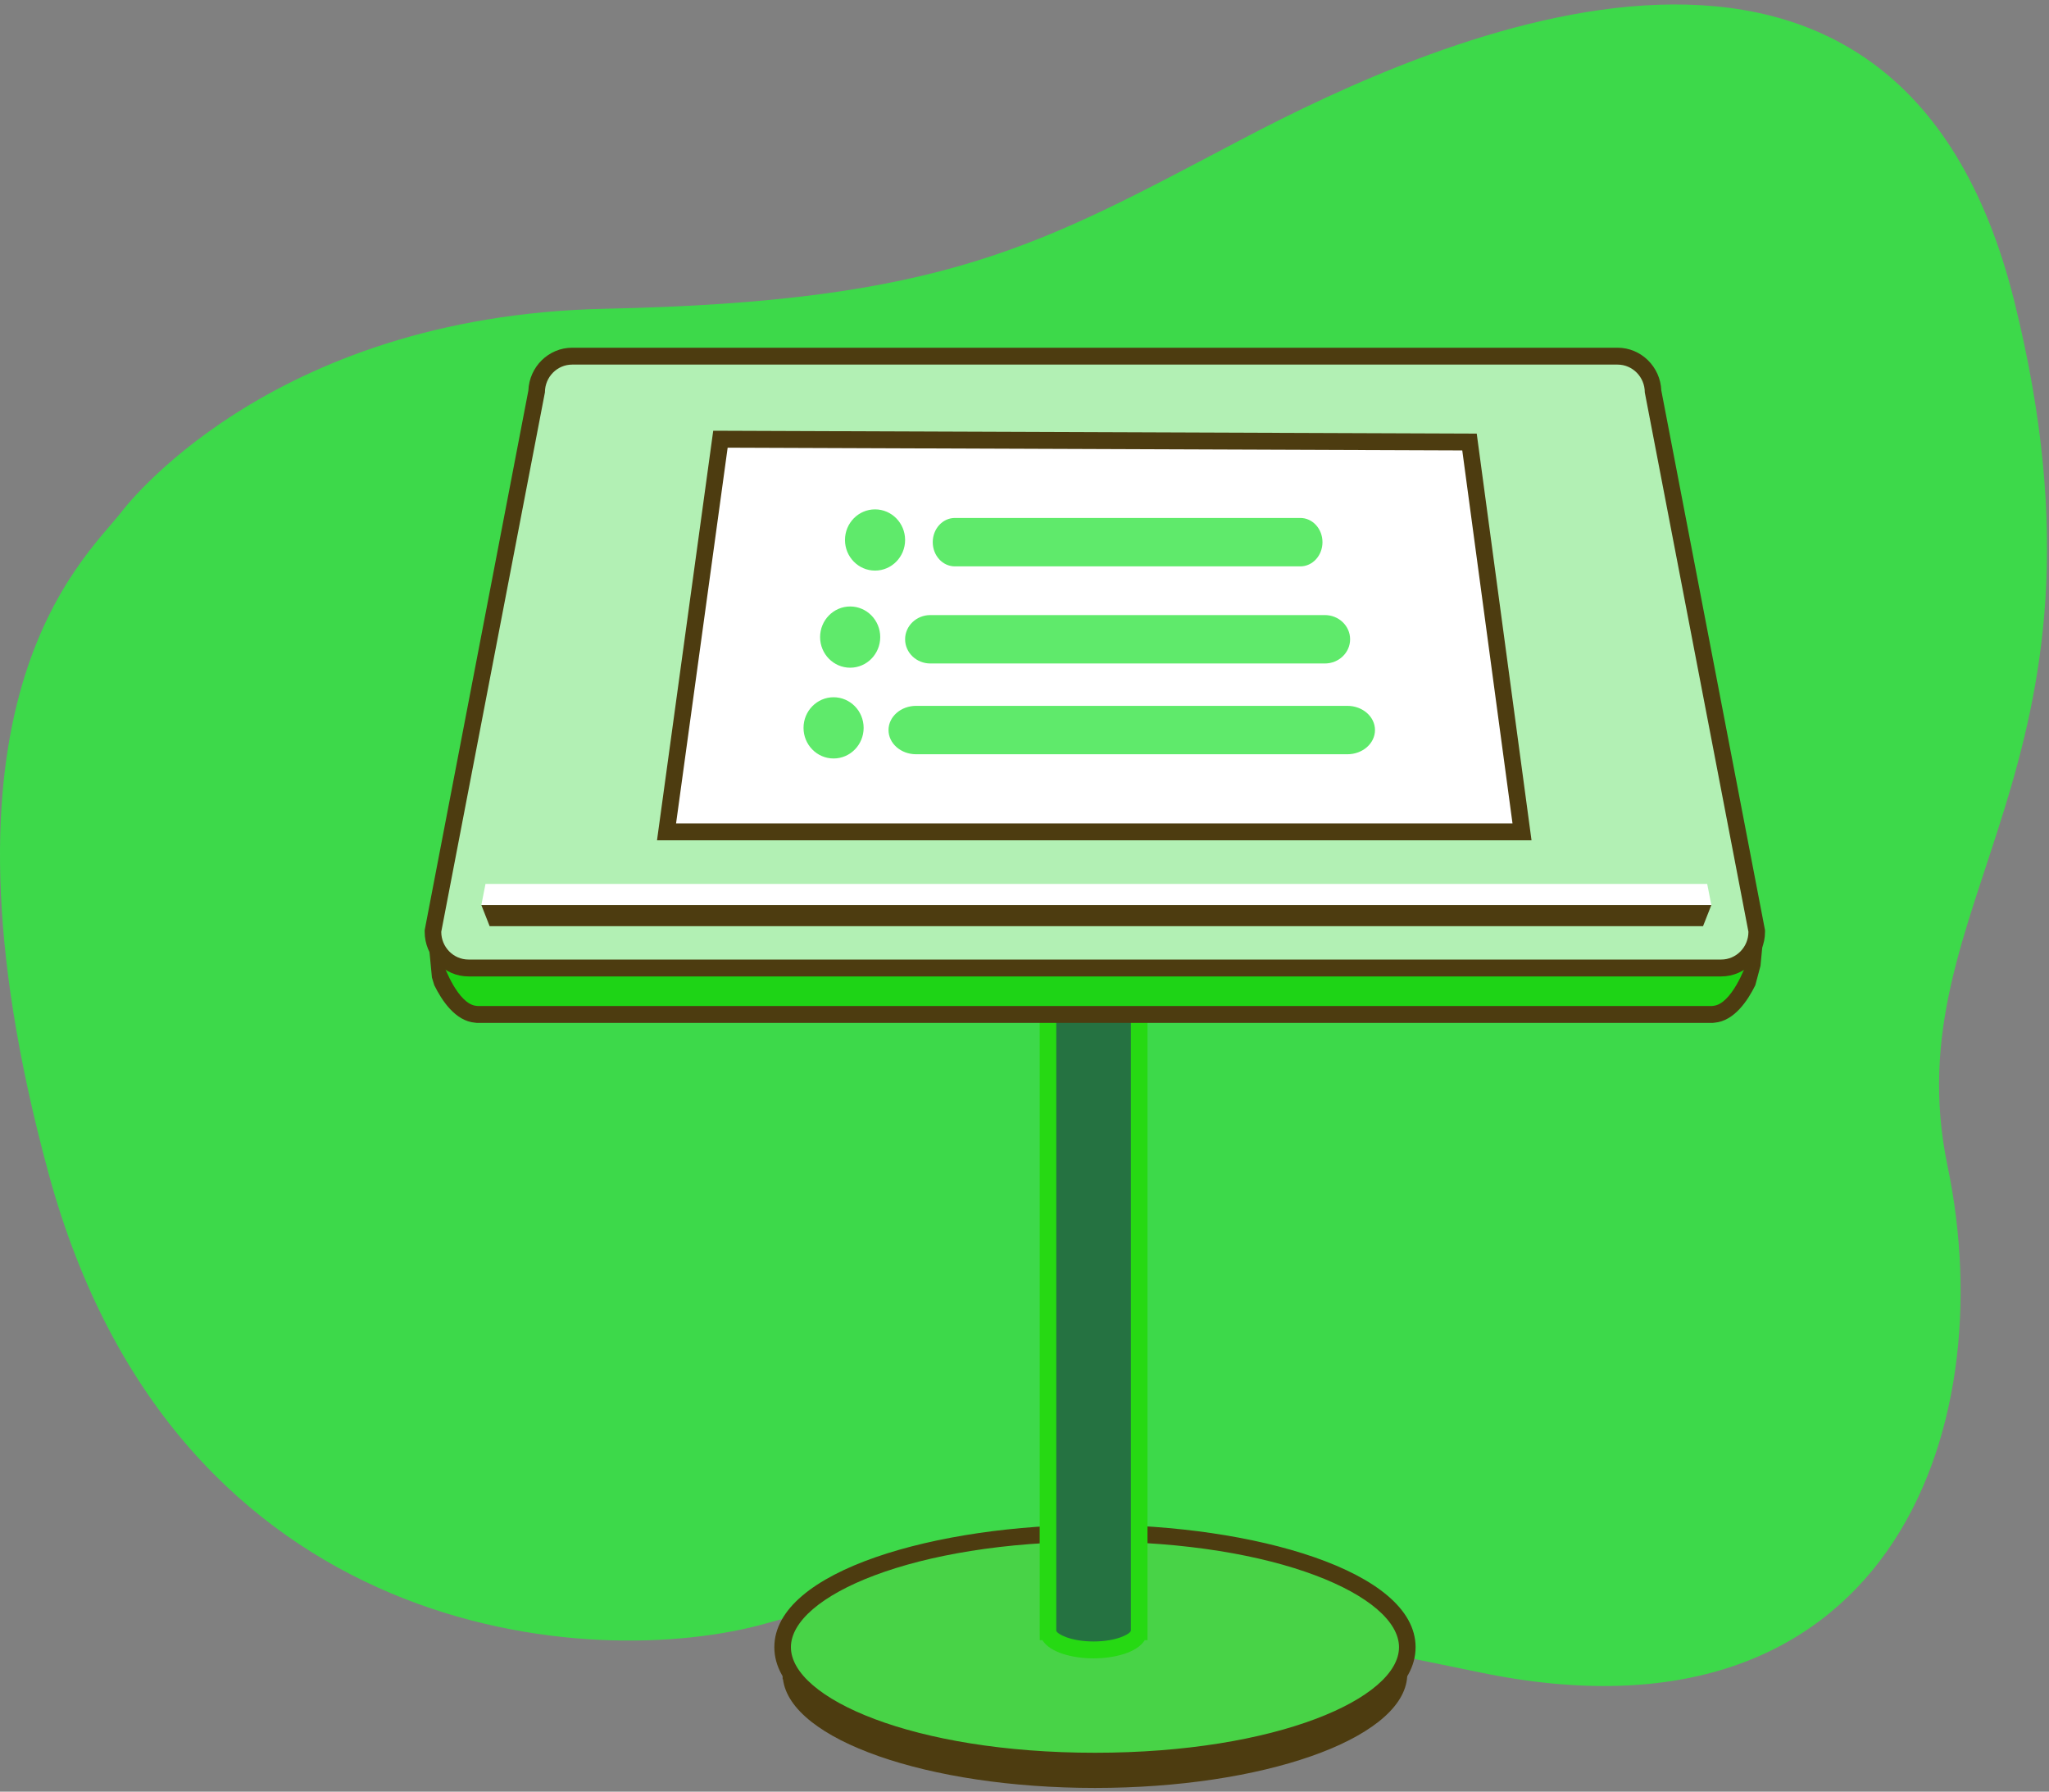 <?xml version="1.0" encoding="UTF-8"?>
<svg width="167px" height="146px" viewBox="0 0 167 146" version="1.1" xmlns="http://www.w3.org/2000/svg" xmlns:xlink="http://www.w3.org/1999/xlink">
    <rect x="0" y="0" width="167" height="146" fill="#808080" stroke="none"/>
    <!-- Generator: Sketch 47.1 (45422) - http://www.bohemiancoding.com/sketch -->
    <title>Conference Icon Copy</title>
    <desc>Created with Sketch.</desc>
    <defs></defs>
    <g id="Home" stroke="none" stroke-width="1" fill="none" fill-rule="evenodd">
        <g id="Mobile" transform="translate(-76, -2471)">
            <g id="Group-5" transform="translate(50, 2471)">
                <g id="Conference-Icon-Copy" transform="translate(26, 0)">
                    <path d="M9.857,41.77 C9.857,41.77 21.659,25.733 49.346,25.159 C77.034,24.586 84.75,20.005 101.091,11.413 C117.43,2.821 154.65,-13.789 164.182,24.586 C173.714,62.963 154.197,73.272 158.735,95.038 C163.274,116.803 153.742,143.151 120.608,136.277 C87.474,129.404 76.58,128.258 62.509,132.268 C48.438,136.277 14.396,133.986 3.956,95.611 C-6.483,57.235 6.679,45.779 9.857,41.77" id="Fill-1" fill="#3DD94A"></path>
                    <path d="M114.672,136.805 C114.687,136.672 114.699,136.539 114.699,136.404 C114.699,136.27 114.687,136.137 114.672,136.004 L114.672,134.111 L113.915,134.111 C111.116,130.09 101.132,127.115 89.243,127.115 C77.354,127.115 67.37,130.09 64.57,134.111 L63.787,134.111 L63.787,136.4 C63.787,136.401 63.786,136.403 63.786,136.404 C63.786,136.406 63.787,136.408 63.787,136.409 L63.787,136.834 L63.816,136.834 C64.432,141.765 75.579,145.694 89.243,145.694 C102.907,145.694 114.054,141.765 114.67,136.834 L114.672,136.834 L114.672,136.805 Z" id="Fill-4" fill="#4D3C10"></path>
                    <path d="M114.699,134.225 C114.699,139.356 103.302,143.515 89.243,143.515 C75.183,143.515 63.787,139.356 63.787,134.225 C63.787,129.095 75.183,124.936 89.243,124.936 C103.302,124.936 114.699,129.095 114.699,134.225" id="Fill-6" fill="#48D347"></path>
                    <path d="M89.243,125.624 C74.42,125.624 64.462,130.071 64.462,134.225 C64.462,138.379 74.42,142.827 89.243,142.827 C104.066,142.827 114.024,138.379 114.024,134.225 C114.024,130.071 104.066,125.624 89.243,125.624 M89.243,144.202 C76.397,144.202 63.111,140.471 63.111,134.225 C63.111,127.98 76.397,124.248 89.243,124.248 C102.088,124.248 115.375,127.98 115.375,134.225 C115.375,140.471 102.088,144.202 89.243,144.202" id="Fill-8" fill="#4D3C10"></path>
                    <path d="M92.848,76.846 L85.413,76.846 L85.413,132.896 C85.413,132.897 85.413,132.898 85.413,132.899 C85.413,132.9 85.413,132.901 85.413,132.902 L85.413,132.964 L85.421,132.964 C85.503,133.788 87.13,134.447 89.13,134.447 C91.131,134.447 92.757,133.788 92.839,132.964 L92.848,132.964 L92.848,76.846 Z" id="Fill-10" fill="#257241"></path>
                    <path d="M86.089,132.857 L86.094,132.894 C86.157,133.151 87.268,133.759 89.13,133.759 C90.993,133.759 92.103,133.151 92.167,132.891 L92.172,132.848 L92.172,77.534 L86.089,77.534 L86.089,132.857 Z M89.13,135.135 C87.434,135.135 85.582,134.667 84.959,133.652 L84.745,133.652 L84.737,132.831 L84.738,132.829 L84.738,76.158 L93.524,76.158 L93.524,133.652 L93.301,133.652 C92.679,134.667 90.826,135.135 89.13,135.135 L89.13,135.135 Z" id="Fill-12" fill="#26D913"></path>
                    <path d="M38.882,82.663 L38.796,82.653 C37.288,82.522 36.236,80.546 35.775,79.479 L35.318,79.59 L35.5,78.546 L43.738,35.685 C43.775,34.092 45.059,32.807 46.632,32.807 L131.835,32.807 C133.408,32.807 134.693,34.092 134.73,35.685 L143.169,79.598 L142.684,79.48 C142.223,80.547 141.177,82.521 139.693,82.649 L139.577,82.663 L38.882,82.663 Z" id="Fill-14" fill="#1ED416"></path>
                    <path d="M131.835,32.119 L46.632,32.119 C44.712,32.119 43.141,33.671 43.064,35.607 L34.979,77.304 L35.204,79.655 L35.396,80.283 C36.011,81.537 37.117,83.198 38.709,83.335 L38.772,83.342 L38.845,83.351 L38.919,83.351 L139.54,83.351 L139.614,83.351 L139.688,83.342 L139.749,83.335 C141.343,83.198 142.449,81.536 143.064,80.281 L143.485,78.706 L143.635,77.136 L135.403,35.607 C135.327,33.671 133.755,32.119 131.835,32.119 M131.835,33.495 C133.061,33.495 134.055,34.508 134.055,35.756 L142.304,78.68 C142.287,78.676 142.276,78.673 142.276,78.673 C142.276,78.673 141.136,81.834 139.636,81.963 C139.601,81.966 139.573,81.971 139.54,81.975 L38.919,81.975 C38.886,81.971 38.858,81.966 38.823,81.963 C37.323,81.834 36.183,78.673 36.183,78.673 C36.183,78.673 36.176,78.675 36.164,78.678 L44.413,35.756 C44.413,34.508 45.407,33.495 46.632,33.495 L131.835,33.495" id="Fill-16" fill="#4D3C10"></path>
                    <path d="M38.184,78.878 C36.587,78.878 35.289,77.555 35.289,75.929 L35.289,75.863 L43.738,31.901 C43.775,30.307 45.059,29.022 46.632,29.022 L131.835,29.022 C133.408,29.022 134.693,30.307 134.73,31.901 L143.178,75.863 L143.178,75.929 C143.178,77.555 141.88,78.878 140.283,78.878 L38.184,78.878 Z" id="Fill-18" fill="#B2F0B4"></path>
                    <path d="M131.835,28.335 L46.632,28.335 C44.712,28.335 43.141,29.886 43.064,31.823 L34.638,75.666 L34.613,75.796 L34.613,75.93 C34.613,77.935 36.215,79.566 38.184,79.566 L140.283,79.566 C142.252,79.566 143.854,77.935 143.854,75.93 L143.854,75.796 L143.829,75.666 L135.403,31.823 C135.327,29.886 133.755,28.335 131.835,28.335 M131.835,29.71 C133.061,29.71 134.055,30.723 134.055,31.971 L142.503,75.93 C142.503,77.178 141.509,78.19 140.283,78.19 L38.184,78.19 C36.959,78.19 35.964,77.178 35.964,75.93 L44.413,31.971 C44.413,30.723 45.407,29.71 46.632,29.71 L131.835,29.71" id="Fill-20" fill="#4D3C10"></path>
                    <polygon id="Fill-22" fill="#FFFFFF" points="139.48 73.75 39.231 73.75 39.569 72.029 139.142 72.029"></polygon>
                    <polygon id="Fill-24" fill="#4D3C10" points="138.804 75.47 39.907 75.47 39.231 73.75 139.48 73.75"></polygon>
                    <polygon id="Fill-26" fill="#FFFFFF" points="58.718 35.79 119.768 36.019 124.049 67.786 54.325 67.786"></polygon>
                    <path d="M55.102,67.098 L123.274,67.098 L119.179,36.705 L59.306,36.48 L55.102,67.098 Z M124.824,68.474 L53.548,68.474 L58.13,35.099 L120.358,35.333 L124.824,68.474 Z" id="Fill-28" fill="#4D3C10"></path>
                    <path d="M73.769,44.001 C73.769,45.379 72.672,46.496 71.318,46.496 C69.966,46.496 68.869,45.379 68.869,44.001 C68.869,42.624 69.966,41.507 71.318,41.507 C72.672,41.507 73.769,42.624 73.769,44.001" id="Fill-30" fill="#5FEA6B"></path>
                    <path d="M107.786,44.18 C107.786,45.269 106.979,46.152 105.983,46.152 L77.824,46.152 C76.828,46.152 76.022,45.269 76.022,44.18 C76.022,43.09 76.828,42.207 77.824,42.207 L105.983,42.207 C106.979,42.207 107.786,43.09 107.786,44.18" id="Fill-32" fill="#5FEA6B"></path>
                    <path d="M71.741,51.915 C71.741,53.292 70.644,54.409 69.291,54.409 C67.938,54.409 66.841,53.292 66.841,51.915 C66.841,50.537 67.938,49.42 69.291,49.42 C70.644,49.42 71.741,50.537 71.741,51.915" id="Fill-34" fill="#5FEA6B"></path>
                    <path d="M110.038,52.093 C110.038,53.182 109.117,54.065 107.98,54.065 L75.827,54.065 C74.69,54.065 73.769,53.182 73.769,52.093 C73.769,51.004 74.69,50.121 75.827,50.121 L107.98,50.121 C109.117,50.121 110.038,51.004 110.038,52.093" id="Fill-36" fill="#5FEA6B"></path>
                    <path d="M70.389,59.312 C70.389,60.689 69.292,61.806 67.939,61.806 C66.586,61.806 65.49,60.689 65.49,59.312 C65.49,57.934 66.586,56.817 67.939,56.817 C69.292,56.817 70.389,57.934 70.389,59.312" id="Fill-38" fill="#5FEA6B"></path>
                    <path d="M112.066,59.49 C112.066,60.579 111.059,61.462 109.815,61.462 L74.667,61.462 C73.424,61.462 72.417,60.579 72.417,59.49 C72.417,58.401 73.424,57.518 74.667,57.518 L109.815,57.518 C111.059,57.518 112.066,58.401 112.066,59.49" id="Fill-40" fill="#5FEA6B"></path>
                </g>
            </g>
        </g>
    </g>
</svg>